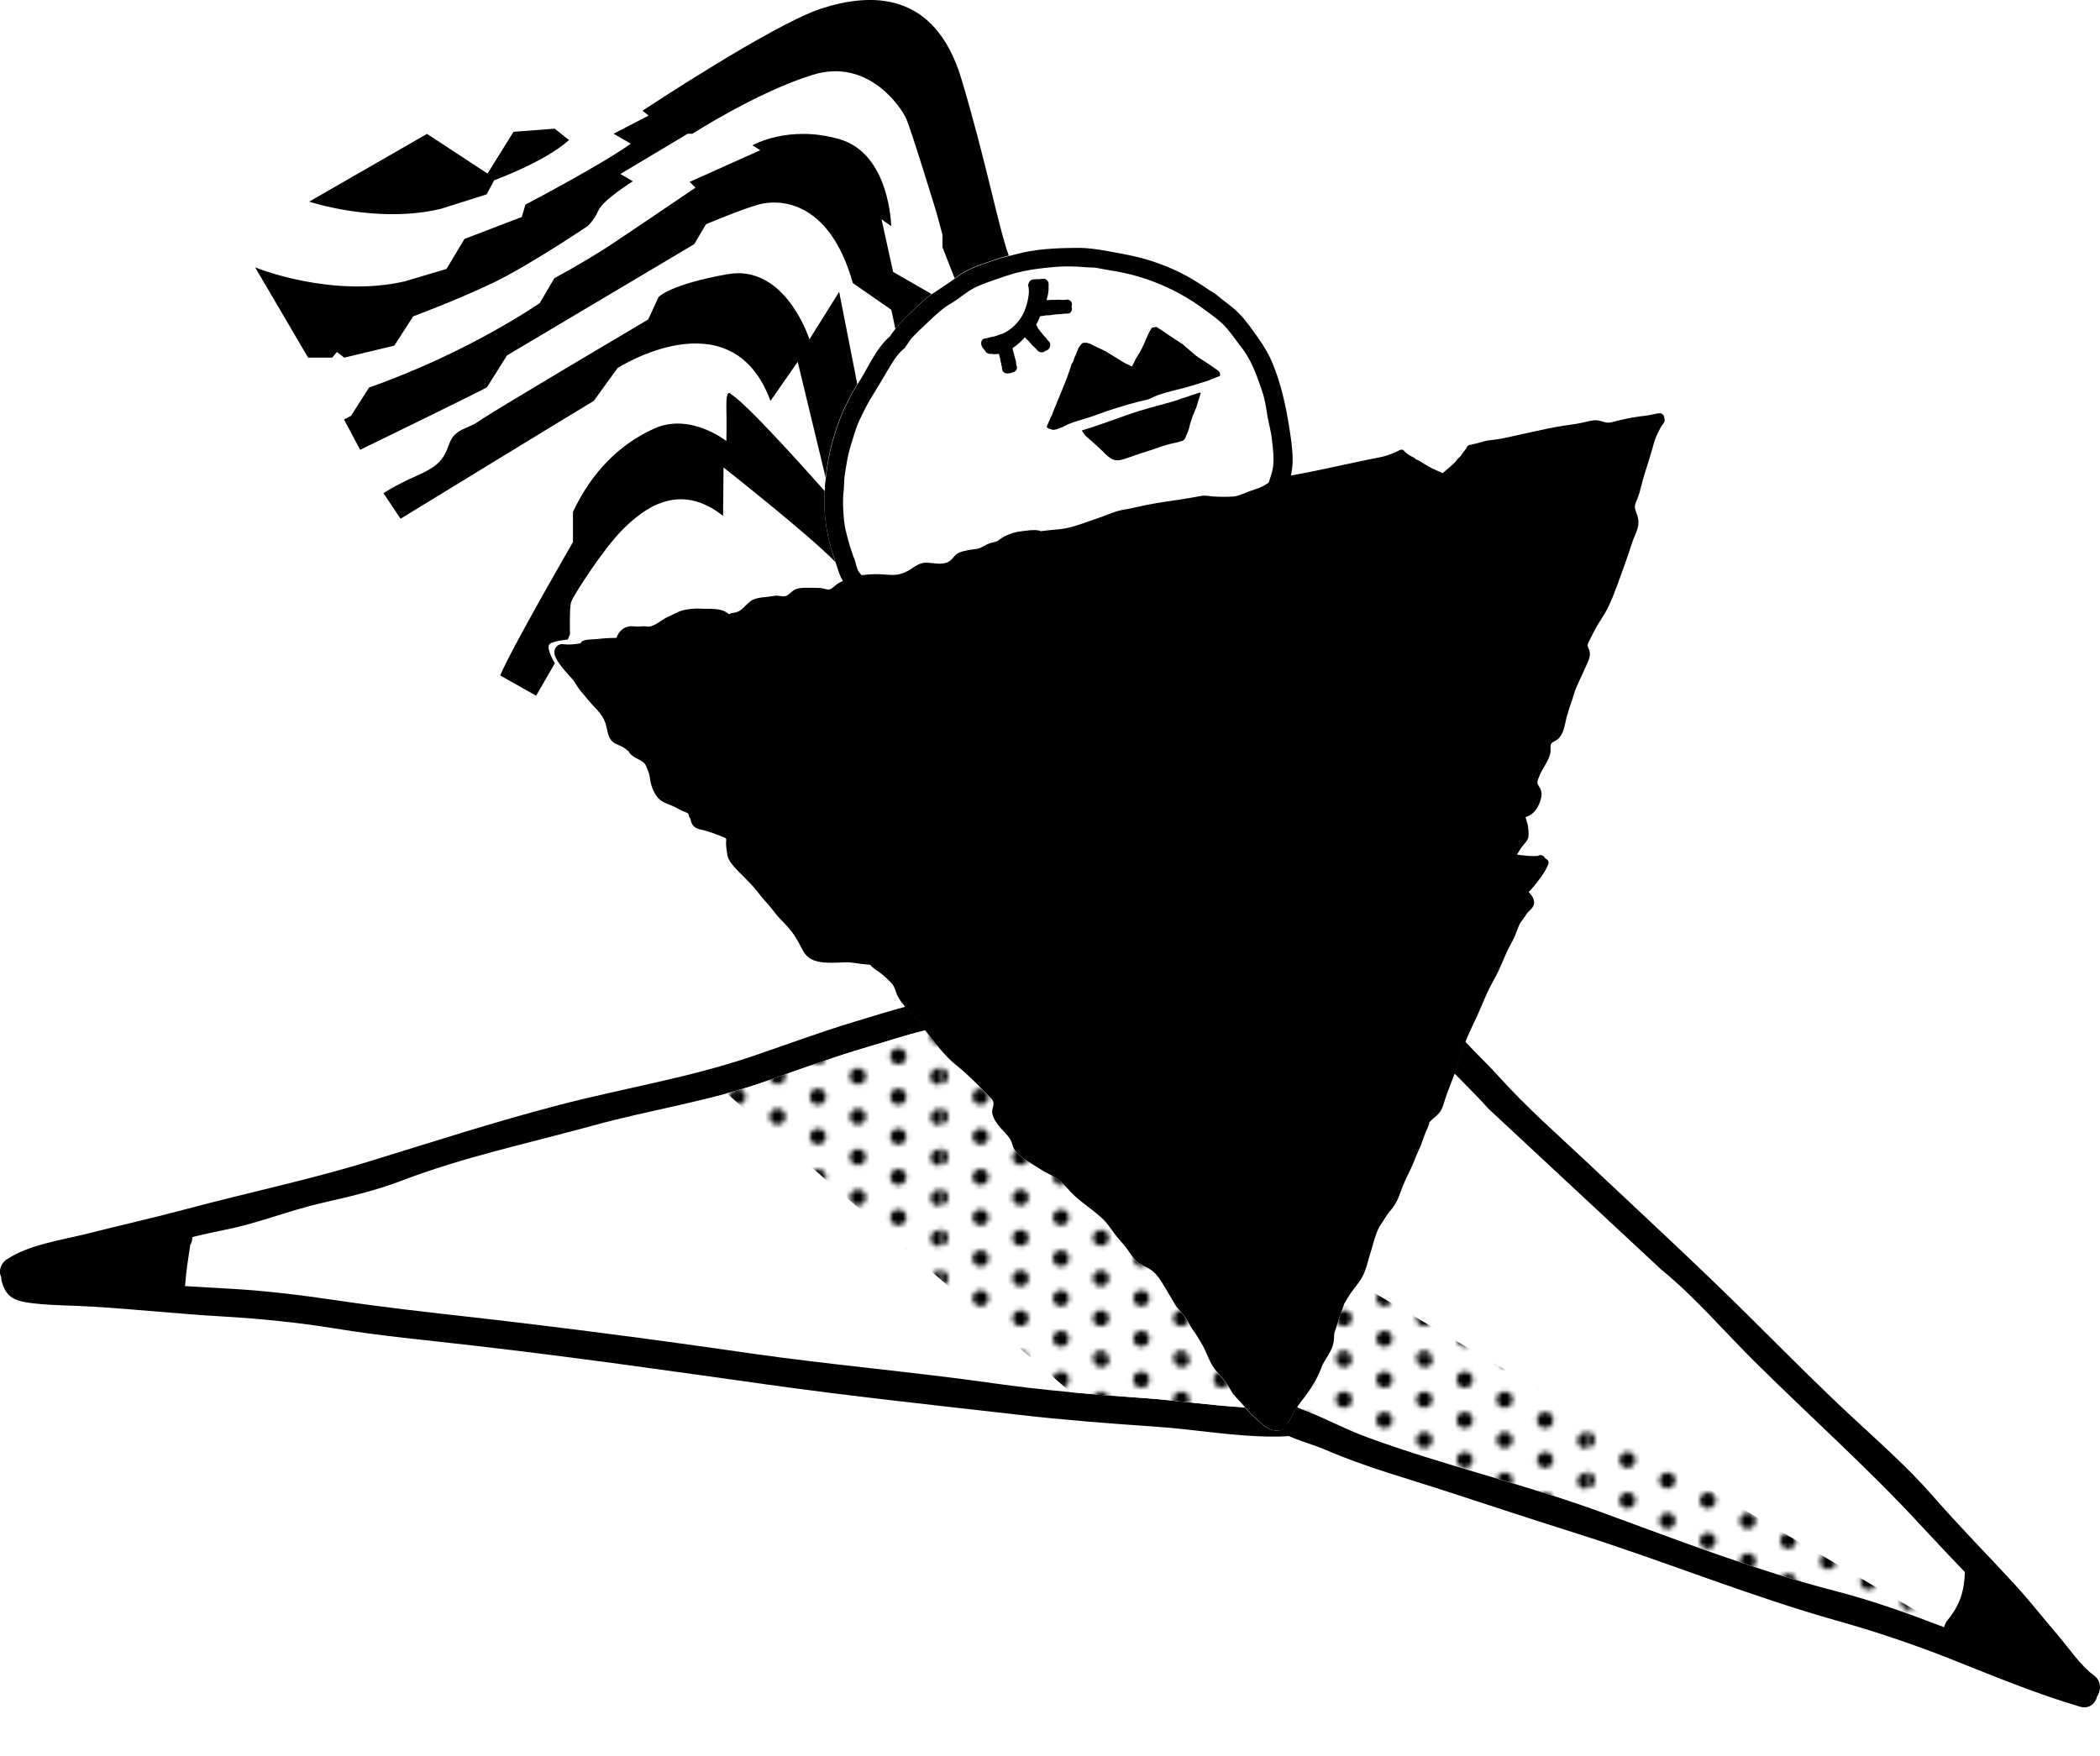 <?xml version="1.0" encoding="UTF-8"?>
<svg xmlns="http://www.w3.org/2000/svg" xmlns:xlink="http://www.w3.org/1999/xlink" version="1.1" viewBox="0 0 1412.9 1181.5">
  <defs>
    <style>
      .cls-1 {
        fill: none;
      }

      .cls-2 {
        fill: #010101;
      }

      .cls-3 {
        fill: #fff;
      }

      .cls-4 {
        fill: url(#New_Pattern_Swatch_1);
      }
    </style>
    <pattern id="New_Pattern_Swatch_1" data-name="New Pattern Swatch 1" x="0" y="0" width="67.7" height="67.9" patternTransform="translate(-31573.4 21151.3) rotate(-180) scale(3.2 -3.2)" patternUnits="userSpaceOnUse" viewBox="0 0 67.7 67.9">
      <g>
        <rect class="cls-1" width="67.7" height="67.9"/>
        <g>
          <rect class="cls-1" width="67.7" height="67.9"/>
          <g>
            <rect class="cls-1" width="67.7" height="67.9"/>
            <path d="M33.9,32.3c-1,0-1.7.8-1.7,1.7s.8,1.7,1.7,1.7,1.7-.8,1.7-1.7-.8-1.7-1.7-1.7Z"/>
            <path d="M33.9,40.8c-1,0-1.7.8-1.7,1.7s.8,1.7,1.7,1.7,1.7-.8,1.7-1.7-.8-1.7-1.7-1.7Z"/>
            <path d="M33.9,49.3c-1,0-1.7.8-1.7,1.7s.8,1.7,1.7,1.7,1.7-.8,1.7-1.7-.8-1.7-1.7-1.7Z"/>
            <path d="M33.9,57.7c-1,0-1.7.8-1.7,1.7s.8,1.7,1.7,1.7,1.7-.8,1.7-1.7-.8-1.7-1.7-1.7Z"/>
            <path d="M33.9,66.2c-.9,0-1.7.8-1.7,1.7h3.5c0-.9-.8-1.7-1.7-1.7h0Z"/>
            <path d="M33.9,23.8c-1,0-1.7.8-1.7,1.7s.8,1.7,1.7,1.7,1.7-.8,1.7-1.7-.8-1.7-1.7-1.7Z"/>
            <path d="M33.9,15.3c-1,0-1.7.8-1.7,1.7s.8,1.7,1.7,1.7,1.7-.8,1.7-1.7-.8-1.7-1.7-1.7Z"/>
            <path d="M33.9,6.8c-1,0-1.7.8-1.7,1.7s.8,1.7,1.7,1.7,1.7-.8,1.7-1.7-.8-1.7-1.7-1.7Z"/>
            <path d="M32.1,0h0c0,1,.8,1.7,1.7,1.7s1.7-.8,1.7-1.7,0,0,0,0h-3.5,0Z"/>
            <path d="M25.4,28c-1,0-1.7.8-1.7,1.7s.8,1.7,1.7,1.7,1.7-.8,1.7-1.7-.8-1.7-1.7-1.7Z"/>
            <path d="M25.4,36.5c-1,0-1.7.8-1.7,1.7s.8,1.7,1.7,1.7,1.7-.8,1.7-1.7-.8-1.7-1.7-1.7Z"/>
            <circle cx="25.4" cy="46.8" r="1.7"/>
            <path d="M25.4,53.5c-1,0-1.7.8-1.7,1.7s.8,1.7,1.7,1.7,1.7-.8,1.7-1.7-.8-1.7-1.7-1.7Z"/>
            <path d="M25.4,62c-1,0-1.7.8-1.7,1.7s.8,1.7,1.7,1.7,1.7-.8,1.7-1.7-.8-1.7-1.7-1.7Z"/>
            <path d="M25.4,19.5c-1,0-1.7.8-1.7,1.7s.8,1.7,1.7,1.7,1.7-.8,1.7-1.7-.8-1.7-1.7-1.7Z"/>
            <circle cx="25.4" cy="12.8" r="1.7"/>
            <circle cx="25.4" cy="4.3" r="1.7"/>
            <path d="M17,32.3c-1,0-1.7.8-1.7,1.7s.8,1.7,1.7,1.7,1.7-.8,1.7-1.7-.8-1.7-1.7-1.7Z"/>
            <circle cx="17" cy="42.5" r="1.7"/>
            <circle cx="17" cy="51" r="1.7"/>
            <path d="M17,57.7c-1,0-1.7.8-1.7,1.7s.8,1.7,1.7,1.7,1.7-.8,1.7-1.7-.8-1.7-1.7-1.7Z"/>
            <path d="M17,66.2c-.9,0-1.7.8-1.7,1.7h3.5c0-.9-.8-1.7-1.7-1.7h0Z"/>
            <path d="M17,23.8c-1,0-1.7.8-1.7,1.7s.8,1.7,1.7,1.7,1.7-.8,1.7-1.7-.8-1.7-1.7-1.7Z"/>
            <path d="M17,15.3c-1,0-1.7.8-1.7,1.7s.8,1.7,1.7,1.7,1.7-.8,1.7-1.7-.8-1.7-1.7-1.7Z"/>
            <circle cx="17" cy="8.5" r="1.7"/>
            <path d="M15.2,0h0c0,1,.8,1.7,1.7,1.7s1.7-.8,1.7-1.7,0,0,0,0h-3.5,0Z"/>
            <path d="M8.5,28c-1,0-1.7.8-1.7,1.7s.8,1.7,1.7,1.7,1.7-.8,1.7-1.7-.8-1.7-1.7-1.7Z"/>
            <path d="M8.5,36.5c-1,0-1.7.8-1.7,1.7s.8,1.7,1.7,1.7,1.7-.8,1.7-1.7-.8-1.7-1.7-1.7Z"/>
            <circle cx="8.5" cy="46.8" r="1.7"/>
            <path d="M8.5,53.5c-1,0-1.7.8-1.7,1.7s.8,1.7,1.7,1.7,1.7-.8,1.7-1.7-.8-1.7-1.7-1.7Z"/>
            <path d="M8.5,62c-1,0-1.7.8-1.7,1.7s.8,1.7,1.7,1.7,1.7-.8,1.7-1.7-.8-1.7-1.7-1.7Z"/>
            <path d="M8.5,19.5c-1,0-1.7.8-1.7,1.7s.8,1.7,1.7,1.7,1.7-.8,1.7-1.7-.8-1.7-1.7-1.7Z"/>
            <circle cx="8.5" cy="12.8" r="1.7"/>
            <circle cx="8.5" cy="4.3" r="1.7"/>
            <path d="M0,32.3h0v3.5h0c1,0,1.7-.8,1.7-1.7s-.8-1.7-1.7-1.7h0Z"/>
            <path d="M0,40.8h0v3.5h0c1,0,1.7-.8,1.7-1.7s-.8-1.7-1.7-1.7h0Z"/>
            <path d="M0,49.3h0v3.5h0c1,0,1.7-.8,1.7-1.7s-.8-1.7-1.7-1.7h0Z"/>
            <path d="M0,57.7h0v3.5h0c1,0,1.7-.8,1.7-1.7s-.8-1.7-1.7-1.7h0Z"/>
            <path d="M0,66.2h0v1.7h1.8c0-.9-.8-1.7-1.8-1.7h0Z"/>
            <path d="M0,23.8h0v3.5h0c1,0,1.7-.8,1.7-1.7s-.8-1.7-1.7-1.7h0Z"/>
            <path d="M0,15.3h0v3.5h0c1,0,1.7-.8,1.7-1.7s-.8-1.7-1.7-1.7h0Z"/>
            <path d="M0,6.8h0v3.5h0c1,0,1.8-.8,1.8-1.7s-.8-1.8-1.8-1.8Z"/>
            <path d="M0,0v1.8h0c1,0,1.8-.8,1.8-1.8s0,0,0,0H0Z"/>
            <path d="M42.3,28c-1,0-1.7.8-1.7,1.7s.8,1.7,1.7,1.7,1.7-.8,1.7-1.7-.8-1.7-1.7-1.7Z"/>
            <path d="M42.3,36.5c-1,0-1.7.8-1.7,1.7s.8,1.7,1.7,1.7,1.7-.8,1.7-1.7-.8-1.7-1.7-1.7Z"/>
            <circle cx="42.3" cy="46.8" r="1.7"/>
            <path d="M42.3,53.5c-1,0-1.7.8-1.7,1.7s.8,1.7,1.7,1.7,1.7-.8,1.7-1.7-.8-1.7-1.7-1.7Z"/>
            <path d="M42.3,62c-1,0-1.7.8-1.7,1.7s.8,1.7,1.7,1.7,1.7-.8,1.7-1.7-.8-1.7-1.7-1.7Z"/>
            <path d="M42.3,19.5c-1,0-1.7.8-1.7,1.7s.8,1.7,1.7,1.7,1.7-.8,1.7-1.7-.8-1.7-1.7-1.7Z"/>
            <circle cx="42.3" cy="12.8" r="1.7"/>
            <circle cx="42.3" cy="4.3" r="1.7"/>
            <path d="M50.8,32.3c-1,0-1.7.8-1.7,1.7s.8,1.7,1.7,1.7,1.7-.8,1.7-1.7-.8-1.7-1.7-1.7Z"/>
            <circle cx="50.8" cy="42.5" r="1.7"/>
            <circle cx="50.8" cy="51" r="1.7"/>
            <path d="M50.8,57.7c-1,0-1.7.8-1.7,1.7s.8,1.7,1.7,1.7,1.7-.8,1.7-1.7-.8-1.7-1.7-1.7Z"/>
            <path d="M50.8,66.2c-.9,0-1.7.8-1.7,1.7h3.5c0-.9-.8-1.7-1.7-1.7h0Z"/>
            <path d="M50.8,23.8c-1,0-1.7.8-1.7,1.7s.8,1.7,1.7,1.7,1.7-.8,1.7-1.7-.8-1.7-1.7-1.7Z"/>
            <path d="M50.8,15.3c-1,0-1.7.8-1.7,1.7s.8,1.7,1.7,1.7,1.7-.8,1.7-1.7-.8-1.7-1.7-1.7Z"/>
            <circle cx="50.8" cy="8.5" r="1.7"/>
            <path d="M49.1,0h0c0,1,.8,1.7,1.7,1.7s1.7-.8,1.7-1.7,0,0,0,0h-3.5,0Z"/>
            <path d="M59.2,28c-1,0-1.7.8-1.7,1.7s.8,1.7,1.7,1.7,1.7-.8,1.7-1.7-.8-1.7-1.7-1.7Z"/>
            <path d="M59.2,36.5c-1,0-1.7.8-1.7,1.7s.8,1.7,1.7,1.7,1.7-.8,1.7-1.7-.8-1.7-1.7-1.7Z"/>
            <circle cx="59.2" cy="46.8" r="1.7"/>
            <path d="M59.2,53.5c-1,0-1.7.8-1.7,1.7s.8,1.7,1.7,1.7,1.7-.8,1.7-1.7-.8-1.7-1.7-1.7Z"/>
            <path d="M59.2,62c-1,0-1.7.8-1.7,1.7s.8,1.7,1.7,1.7,1.7-.8,1.7-1.7-.8-1.7-1.7-1.7Z"/>
            <path d="M59.2,19.5c-1,0-1.7.8-1.7,1.7s.8,1.7,1.7,1.7,1.7-.8,1.7-1.7-.8-1.7-1.7-1.7Z"/>
            <circle cx="59.2" cy="12.8" r="1.7"/>
            <circle cx="59.2" cy="4.3" r="1.7"/>
            <path d="M66,34c0,1,.8,1.7,1.7,1.7v-3.5c-.9,0-1.7.8-1.7,1.7h0Z"/>
            <path d="M66,42.5c0,1,.8,1.7,1.7,1.7v-3.5c-.9,0-1.7.8-1.7,1.7h0Z"/>
            <path d="M66,51c0,1,.8,1.7,1.7,1.7v-3.5c-.9,0-1.7.8-1.7,1.7h0Z"/>
            <path d="M66,59.5c0,1,.8,1.7,1.7,1.7v-3.5c-.9,0-1.7.8-1.7,1.7h0Z"/>
            <path d="M66,67.9h1.7v-1.7c-.9,0-1.7.8-1.7,1.7Z"/>
            <path d="M66,25.5c0,1,.8,1.7,1.7,1.7v-3.5c-.9,0-1.7.8-1.7,1.7h0Z"/>
            <path d="M66,17c0,1,.8,1.7,1.7,1.7v-3.5c-.9,0-1.7.8-1.7,1.7h0Z"/>
            <path d="M66,8.5c0,1,.8,1.7,1.7,1.7v-3.5c-.9,0-1.7.8-1.7,1.7h0Z"/>
            <path d="M67.7,1.8V0h-1.7c0,1,.8,1.7,1.7,1.7h0Z"/>
          </g>
        </g>
      </g>
    </pattern>
  </defs>
  <!-- Generator: Adobe Illustrator 28.6.0, SVG Export Plug-In . SVG Version: 1.2.0 Build 709)  -->
  <g>
    <g id="Capa_1">
      <g>
        <path class="cls-3" d="M567.5,339.5c0-2.8,0-5.8.4-8.6.4-3.6.2-7.2.7-10.7,1-6.5,2-13.2,3.9-19.5,2-6.6,3.8-13.3,6.9-19.5,2.6-5.3,5.3-10.8,8.6-15.9,3.3-5.2,6.4-10.6,9.6-16,3.1-5.2,6.1-10.5,10.8-14.4,0-.1.2-.3.3-.3h0c1.5-2.1,3.1-4.4,4.6-6.6,1.5-1.5,2.9-3.1,4.5-4.6,2.5-2.4,5-4.8,7.6-7.2,4.6-4.3,9.3-8.7,14.8-11.9,5.4-3.1,10-7.6,15.6-10.4,6.5-3.2,13.2-5.2,20.1-7.6,11.4-4.1,24-5.7,36.1-6.6,6-.4,12.2-.2,18.2.3,3,.3,6,0,9,.7,2.9.6,5.8,1.2,8.8,1.6,22.4,3.4,44,12.5,62.1,25.9,4.5,3.3,9.4,6.7,13.3,10.6,4.4,4.6,7.7,9.7,11.6,14.6,7,8.8,10.6,19.2,14.2,29.8,2,5.7,2.8,11.8,3.8,17.8.9,5.1,2.4,10.2,2.9,15.3.7,5.9,1.6,12.2.7,18.2-.5,3.6-1.8,7.1-2.8,10.6-.4.2-.8.4-1.1.6-3.5,2.5-6.6,3.3-10.5,4.6-4,1.4-8.8,4-13,4.1-4.4.2-8.9.2-13.2-.1-2.2-.2-4.4-.7-6.7-.5-1.9.2-3.8.7-5.6,1-4.3.7-8.6,1.5-13,2.1-8.8,1.2-17.3,2.5-26,4.5-4.4,1-8.9,1.5-13.2,2.8-3.9,1.2-7.6,2.9-11.5,4.2-7.6,2.5-15.7,5.9-23.6,7.4-4,.7-8.1.8-12,1.3-1.5.2-2.8.3-4.2.5-.3-.2-.7-.5-1.2-.5-3.8-.7-7.6.1-11.4.5-4.3.4-7.9,1.5-11.8,3.5-1.7.9-3,2.1-4.5,3-1.6.9-3.8.9-5.5,1.6-2,.8-3.9,1.9-5.9,2.9s-4.1.9-6.3,1.3c-3.2.6-7.4,1.1-10,3.1-1.3,1.1-2.3,2.6-3.6,3.8-1.8,1.7-3.8,2.3-6.2,2.5-3.7.3-7.5-.8-11.1-.6-3.6.1-6.6,2.1-9.4,4-2.9,2-6.8,3.8-10.4,4.1-4.2.4-9.4-.4-12.9-.4s-7.1.2-10.6.7c0-.2-.2-.3-.4-.5-.9-1.2-1.7-2.2-2.2-3.6-1.1-2.8-1.4-5.8-2.8-8.5-.6-2.4-1.6-4.6-2.3-7-.9-3.1-1.7-6.2-2.5-9.3-1.6-6-1.9-12.7-2.1-18.9l.4.2h0Z"/>
        <path class="cls-2" d="M707.2,280.1c-.9,2.4-2,4.8-3,7.1.6,1,1.6,1.5,2.7,1.5.7.5,1.5.7,2.5.5,3.4-.6,6.4-2.2,9.5-3.8,1.6-.6,3.1-1.2,4.7-1.7,4.6-1.5,9.3-2.7,13.8-4.4,8.9-3.4,18.3-6.2,27.5-8.7,2.2-.6,4.4-.9,6.5-1.5,2.6-.7,4.9-2.2,7.4-3.1,4-1.4,8-2.5,12.1-3.5,7.4-1.7,14.6-4,21.8-6.3,2.7-1.1,5.4-2.2,8.1-3.2.3-1.3,0-2.7-1.3-3.6-2.9-2-5.7-4.1-8.7-6-2.9-1.8-5.9-3.6-8.4-6-1.4-1.3-3-2.4-4.4-3.7-.6-.5-1.2-1.1-1.8-1.7-3.3-2.1-6.6-4.3-9.9-6.5-1.9-1.3-3.8-2.6-5.7-3.9-.6-.3-1.2-.7-1.8-1.1,0-.1-.5-.3-.9-.5-.5.1-1.1.2-1.6.3-.5,0-.9.3-1.4.4-1.8,2.6-3.2,6-4.4,8.9-1.5,3.5-3.2,7-5.3,10.2-1.4,2.2-2.4,4.6-3.6,6.9-.6-.3-1.2-.6-1.8-.9-2-1-4.1-1.9-5.9-3.2-3.3-2.2-6.8-4.1-10.2-6.3-.7-.3-1.4-.7-2.1-1-1.6-.7-3.2-1.5-4.8-2.3-.8-.4-1.7-.7-2.4-1.2-.2-.2-.3-.2-.3-.2-.3-.1-.6-.3-.9-.3-.7-.3-1.4-.4-2.1-.6h-2.5c-1.3.9-2.3,2.4-3.2,3.9,0,.4-.3.8-.4,1.2-.6,1.8-1.4,3.4-2.2,5.1,0,.4-.4.9-.4,1.3-.2.9-.7,1.9-1.4,2.7-1.8,6.1-4.1,12-6.6,18-2.4,5.9-4.9,11.7-7.1,17.6v-.4h0Z"/>
        <path class="cls-2" d="M767,276.4c-13.1,4.1-25.9,9.4-39,13.2,0,.6.5,1.3,1,1.8,1.2,2.3,3.7,3.8,5.5,5.5,2.5,2.3,5.1,4.5,7.5,6.9,1.9,2,4.5,4.6,7.2,5.6,3.1,1.1,6.9-.3,9.9-1.4,6.5-2.4,13.2-4.3,19.7-6.6,2.1-.8,5.2-1.8,7.9-2.5,1.5-.4,3-.7,4.5-1,1.4-.3,2.6-.8,3.9-1.1.9-.2,1.4-.6,1.8-1.2.3-.2.4-.5.6-.8,0-.2.3-.5.3-.7,0-.3.2-.5.2-.8h0c1-2,1.9-4.1,2.3-6.3.5-2.5,1.5-4.8,2.2-7.2.2-.7.6-1,.8-1.7.2-.6.4-1.1.6-1.7.3-.6.6-1.3.9-1.9,1-3.4,2-6.7,3.1-9.9,0,0-.2-.3-.2-.3,0-.1-.2-.2-.2-.2-3.3,1-6.5,2.1-9.7,3.2-.7.3-1.5.5-2.3.7-1.8.7-3.6,1.4-5.4,1.9-7.7,2.3-15.4,4.1-23,6.5h0Z"/>
        <path class="cls-2" d="M662.8,236.2c.5.7,1.1,1.4,1.9,1.7.7.3,1.5.4,2.3.2,1.6.4,3.3.3,5,0,0,.1.2.3.2.5,0,.3.3.6.3,1,.2.7.3,1.5.5,2.2,0,.7.2,1.5.4,2.1,0,0,.2.3.2.4,0,.5,0,1.1.2,1.6,0,.3.3.6.3,1h0v.3c0,1.4.4,3,1.8,3.7.9.4,2.1.6,3,.3h0c.4,0,.7-.1,1.1-.1s.6-.2.9-.4l.2-.2h0c.8.1,1.7-.4,2.2-.9.6-.6.9-1.3.9-2.2s-.2-1.3-.4-2c0-.2-.2-.5-.2-.7v-.4h0v-1.1c0-.3-.3-.5-.3-.8-.2-.6-.3-1.2-.5-1.8s-.3-1.3-.5-1.9c0-.6-.4-1.2-.5-1.8,0-.1-.3-1.2-.4-1.5h0c0-.4,0-.7-.2-1.1.2,0,.4-.3.6-.4,2.7-1.8,5-4,7.3-6.4,0-.2.3-.3.5-.5.2.2.4.5.2.2,0,.1.2.3.2.3.6.8,1.1,1.1,1.9,1.8-.6-.6,0-.1,0,0,.2.2.3.4.5.6.3.4.6.7.9,1,0,0,.6.7,0,0,.3.3.5.7.8,1,.3.4.7.8,1.1,1.1.4.4.8.7,1.2,1.1,0,.1.5.4.5.5-.2-.3-.2-.4,0-.1.2.3.4.5.6.8.8,1,1.8,1.8,3.2,1.8s1.6-.3,2.3-.7c0-.1.3-.2.5-.3h0c1.2-.4,2.5-1.2,2.8-2.5.6-1.2.4-2.8-.5-3.7-.4-.5-.9-1-1.4-1.5v-.2c-.2-.2-.3-.4-.5-.6-.2-.2-.4-.5-.6-.7s-.5-.5-.7-.7c-.2,0-.3-.3-.4-.4h0c-.5-.7-1-1.3-1.5-1.9-.3-.3-.5-.5-.7-.8,0-.1-.4-.6-.6-.8,0,0,.2.3,0,0h0c0-.2-.3-.3-.3-.4-.2-.3-.4-.5-.6-.8s-.3-.5-.5-.8c0-.2,0-.4,0-.2h0c-.2-.6-.5-1.1-.9-1.6,1.1-1.8,2-3.7,2.6-5.7.4,0,.7,0,1-.1.5-.1,1.1-.1,1-.1.4,0,.7-.2,1.1-.2s1.3-.2.9-.2h1.4c.8,0,1.5-.2,2.3-.2s.7-.2,1.1-.2.4,0,0,0c.5,0,1.1-.2,1.6-.2h0c.4,0,.8-.1,1.2-.1s.5,0,.2,0c.4,0,.8-.1,1.2-.1h1.2c-.3,0,2.1-.3,1.1-.2.3,0,.7-.1,1.1-.1h.3c.8-.1,1.6,0,2.5-.1,1.3-.2,2.3-1.7,2.3-3,0-.4,0-.9-.2-1.3v-.5c0-.3,0-.4,0-.1,0-.5.2-.9.2-1.4h0c0-.8-.3-1.6-.9-2.1-.6-.6-1.4-1-2.3-1h0c-.5,0-1,.2-1.5.2h-2.4c-1.4,0-2.8-.2-4.2,0h-2.6c-.4.1-.7.1-1.1.1.3,0,.4,0,0,0h-1.1c-.4.1-.7.1-1,.1h.3-.3c.9-3.1,1.6-6.3,1.4-9.4v-1.3h0c.2-2.2-2.2-4.6-4.8-3.4,1.7-.7-.7,0-1.3,0h-2c-1.2,0-2.6,0-3.7.6-1.2.7-1.7,2-2,3.4,1,3.5.4,7.5-.4,11-1,4.3-2.7,8.6-5.3,12.2-3,4.1-6.9,7.5-11.6,9.5-1,.3-1.9.6-2.9.9-.2.1-.4.3-.6.3-1.6.6-3.2.9-4.8,1.2-.7.2-1.5.4-2.2.6,0,0-.3.2-.5.2h-1c-1.7.3-2.6,2.3-2.2,3.9v.4c.2.4.3.7.5,1.1,0,.3.2.6.4.8.4.5.8.9,1.2,1.4.2.3.4.6.6.9h0Z"/>
        <path class="cls-3" d="M872.7,946.7c.8-1.2,1.7-2.5,2.7-3.7,5.4-6.9,10.5-14.5,13.5-22.7,1.6-4.4,4.7-7.8,6.6-12.1.8-1.7,1.4-3.5,1.7-5.3.4-2.4,0-4.6.8-6.9,1.5-4.3,2.7-8.8,4.3-13.1.6-1.8,1.4-3.8,2.1-5.8.8-1.3,1.5-2.6,2.3-4,2.8-4.9,7-8.8,9.7-13.8,2.6-4.8,3.7-10.2,5.3-15.4,1.8-5.7,2.9-11.2,5.3-16.6,1-2.4,2.7-4.5,4.1-6.8,1.3-2,2.8-4.2,4.3-6,3.4-4,5.3-8,7-13,1.9-5.6,4.5-10.5,7-15.8,1.4-3,2.5-5.9,3.7-9,1-2.4,2.3-4.5,3.1-7,.9-2.7,1.8-5.4,2.9-8.1.9-2.2,2.1-4.2,2.4-6.5,1.9-2.1,4.6-4,6.4-6,2-2.1,2.8-4.9,3.6-7.6,2-6.5,4.7-12.8,7.1-19.2,7.7,8,15.7,15.7,23.1,24l116,108c22,17.9,41,40.1,61.1,60.2,38.1,38,78.4,73.6,114.7,113.2,9.4,10.2,19,20.2,28.5,30.2-.4,12.6-3.3,22.3-11.9,32.6-1,1.3-1.7,2.8-2.1,4.5-23.8-9.2-47.8-17.8-72.5-24.2-53.5-13.8-105.9-34.1-157.8-53.1-52-19-106.4-31.6-158.3-50.7-13.7-5-26.7-12.1-40.3-17.4-3.1-1.3-5.1-1.9-6.4-2.8h0Z"/>
        <path class="cls-3" d="M124.1,865.5c.2-.6.3-1.2.3-1.8.5-8.5,2.1-17.3,3.3-25.9,1.1-1.6,1.4-3.4,1.4-5.3,7.3-1.8,14.7-3.4,22.1-4.9,21.9-4.3,42.8-12.9,64.5-17.9,18-4.1,36.6-8.4,53.9-15,41.6-16,85.7-25.3,128.6-37.1,39.8-11,80.2-16.7,119.2-30.7,21.9-7.8,43.5-15.6,65.9-22.2,12.4-3.6,25.8-8.1,39.1-11.3,6.8,8.3,12.8,16.9,21.3,23.7,7.6,6,14.5,13.4,21.4,20.3s3.7,3.5,3,6.5c-.6,2-1.1,3.5-.6,5.6.9,3.8,3.3,7.1,5.9,9.9,1.7,1.8,3.5,3.7,5.1,5.7s2,3.7,2.7,6c1.1,3.5,4,5.9,6.8,8,3.8,2.9,7.8,4.9,11.7,7.6,3.4,2.3,7.2,3.8,10.7,6,4,2.6,7,6.5,10.3,9.9,2.9,3.1,6,5.6,9.3,8.1,3.8,2.9,7.6,5.8,11.2,9.1,3.4,3.1,5.8,6.9,8.5,10.5,2.4,3.2,5.3,6.2,7.8,9.4,2.4,3.1,4.2,6.5,7.1,9.2,3.1,2.8,6.7,3.7,10,6,3.8,2.7,6.6,7.6,9,11.5,2.4,3.8,4.6,7.7,6.9,11.5,2.2,3.6,5.7,6.5,8,10.2,1.3,2.1,2.2,4.5,3.7,6.5,1.1,1.5,2.2,2.9,3.1,4.5,2,3.5,4.3,6.8,5.8,10.5,1.9,4.4,3.8,9.1,6.9,12.8,2.5,3.1,5.3,6.2,7.6,9.4,1.5,2.2,2.6,4.6,4.2,6.7,1.2,1.6,2.6,3,4,4.5,1.3,1.4,2.6,2.8,3.8,4.2-22.7-1.3-45.5-4.7-68.2-6.3-33.9-2.4-68.1-5.2-101.7-10-54.3-7.7-109-12.3-163.3-20.1-62-9-123.9-17.1-186.1-24.2-30.5-3.4-60.7-6.8-91-11.3-24.5-3.6-49.1-6.7-73.8-8-9.6-.5-19.3-1.1-29-1.7h-.4Z"/>
        <path class="cls-3" d="M872.8,946.8c.8-1.2,1.7-2.5,2.7-3.7,5.4-6.9,10.5-14.5,13.5-22.7,1.6-4.4,4.7-7.8,6.6-12.1.8-1.7,1.4-3.5,1.7-5.3.4-2.4,0-4.6.8-6.9,1.5-4.3,2.7-8.8,4.3-13.1.6-1.8,1.4-3.8,2.1-5.8.8-1.3,1.5-2.6,2.3-4,2-3.4,4.6-6.3,6.9-9.5l394.3,231.3c-23.8-9.2-47.8-17.8-72.5-24.2-53.5-13.8-105.9-34.1-157.8-53.1-52-19-106.4-31.6-158.3-50.7-13.7-5-26.7-12.1-40.3-17.4-3.1-1.3-5.1-1.9-6.4-2.8h.1Z"/>
        <path d="M862,962.4c-.5.2-1,.4-1.6.4,8.9,5.8,22,8.8,31.2,12.8,27.2,11.8,55,19.3,83.1,28.5,29.3,9.6,58.6,19.2,88,28.5,58,18.4,114.2,41.4,172.9,58,26,7.3,51.9,16,76.9,25.9,28.4,11.3,57.8,23.5,87.1,32.1,6.1,1.7,10.3-2.3,11.4-7,2.7-4.1,2.9-10.4-2.2-14.1-8.9-6.5-17.1-18.7-24.3-27.1-9.6-11.2-18.7-22.9-28.7-33.8-18.4-20.1-37.8-39.6-55.7-60.2-16.9-19.3-36.6-36.6-55.4-54.1-20.5-19.1-40.3-39-60.2-58.8-38.5-38.5-78.5-75.3-118.2-112.7-19.5-18.3-39.7-36.1-57.5-55.9-7.4-8.2-15.5-15.8-23-23.9-2.1,5.7-3.7,11.6-5.7,17.3-.5,1.4-1,2.7-1.5,4.1,7.7,8,15.7,15.7,23.1,24l116,108c22,17.9,41,40.1,61.1,60.2,38.1,38,78.4,73.6,114.7,113.2,9.4,10.2,19,20.2,28.5,30.2-.4,12.6-3.3,22.3-11.9,32.6-1,1.3-1.7,2.8-2.1,4.5-23.8-9.2-47.8-17.8-72.5-24.2-53.5-13.8-105.9-34.1-157.8-53.1-52-19-106.4-31.6-158.3-50.7-13.7-5-26.7-12.1-40.3-17.4-3.1-1.3-5.1-1.9-6.4-2.8-1.6,2.5-3,5.2-4.5,8-.9,1.7-1.9,2.7-3,4.2-.9,1.3-1.4,2.6-2.9,3.3h-.3Z"/>
        <path d="M4.7,847.3c-3.7,2.5-6.1,7.8-3.9,12.1,0,1.4.2,2.9.8,4.3h0c3.2,11,11.2,12.3,21.6,13.5,13.3,1.5,26.8,1.3,40.2,2.2,29.1,1.8,58.2,5,87.3,6.6,24.8,1.5,50,4,74.5,8,31,5.1,61.9,7.9,93,11.5,66.3,7.6,132.2,17,198.3,26.3,55.6,7.8,111.9,13.8,167.8,20.2,31,3.6,62.1,6,93.2,8.1,26.6,1.8,52.7,6.7,79.4,6.7s8.9-4.5,9.1-9.1c-.3.4-.7.8-1,1.3-.9,1.3-1.4,2.6-2.9,3.3-2.4,1.1-6.3.2-8.6-.9-3.7-1.9-6.7-5.1-9.7-7.8-2.3-2-4.3-4.3-6.3-6.5-22.7-1.3-45.5-4.7-68.2-6.3-33.9-2.4-68.1-5.2-101.7-10-54.3-7.7-109-12.3-163.3-20.1-62-9-123.9-17.1-186.1-24.2-30.5-3.4-60.7-6.8-91-11.3-24.5-3.6-49.1-6.7-73.8-8-9.6-.5-19.3-1.1-29-1.7.2-.6.3-1.2.3-1.8.5-8.5,2.1-17.3,3.3-25.9,1.1-1.6,1.4-3.4,1.4-5.3,7.3-1.8,14.7-3.4,22.1-4.9,21.9-4.3,42.8-12.9,64.5-17.9,18-4.1,36.6-8.4,53.9-15,41.6-16,85.7-25.3,128.6-37.1,39.8-11,80.2-16.7,119.2-30.7,21.9-7.8,43.5-15.6,65.9-22.2,12.4-3.6,25.8-8.1,39.1-11.3-.2-.3-.5-.7-.8-1-3.5-4.3-7.1-8.5-10.7-12.7-.7-.7-1.3-1.4-2-2.2-11.5,3.1-22.7,6.6-33.6,9.9-23.4,7-46,15.5-69,23.3-42.8,14.6-87,21.6-130.7,33-42.9,11.2-84.9,24.8-127.2,37.8-40.6,12.5-82.4,21.2-123.4,32.2-22.1,5.9-44.4,10.9-66.5,16.5-16.5,4.2-39.8,7.5-53.9,17.2h-.2Z"/>
        <path class="cls-3" d="M488.8,735.8c9.6-2.6,19.1-5.5,28.6-8.9,21.9-7.8,43.5-15.6,65.9-22.2,12.4-3.6,25.8-8.1,39.1-11.3,6.8,8.3,12.8,16.9,21.3,23.7,7.6,6,14.5,13.4,21.4,20.3s3.7,3.5,3,6.5c-.6,2-1.1,3.5-.6,5.6.9,3.8,3.3,7.1,5.9,9.9,1.7,1.8,3.5,3.7,5.1,5.7s2,3.7,2.7,6c1.1,3.5,4,5.9,6.8,8,3.8,2.9,7.8,4.9,11.7,7.6,3.4,2.3,7.2,3.8,10.7,6,4,2.6,7,6.5,10.3,9.9,2.9,3.1,6,5.6,9.3,8.1,3.8,2.9,7.6,5.8,11.2,9.1,3.4,3.1,5.8,6.9,8.5,10.5,2.4,3.2,5.3,6.2,7.8,9.4,2.4,3.1,4.2,6.5,7.1,9.2,3.1,2.8,6.7,3.7,10,6,3.8,2.7,6.6,7.6,9,11.5,2.4,3.8,4.6,7.7,6.9,11.5,2.2,3.6,5.7,6.5,8,10.2,1.3,2.1,2.2,4.5,3.7,6.5,1.1,1.5,2.2,2.9,3.1,4.5,2,3.5,4.3,6.8,5.8,10.5,1.9,4.4,3.8,9.1,6.9,12.8,2.5,3.1,5.3,6.2,7.6,9.4,1.5,2.2,2.6,4.6,4.2,6.7,1.2,1.6,2.6,3,4,4.5,1.3,1.4,2.6,2.8,3.8,4.2-22.7-1.3-45.5-4.7-68.2-6.3-16.3-1.1-32.6-2.4-49-3.9-109-94.5-203.8-177.1-231.3-201l-.3-.2h0Z"/>
        <path class="cls-2" d="M379.1,433.5c-5.3-.5-7.5,4.7-5.2,9.1,2.8,5.4,6.9,9.7,10.9,14.1,2.1,2.3,3.3,5,5.2,7.5,1.8,2.3,3.8,4.4,5.6,6.7,4.1,5.2,9.3,8.9,11.6,15.3,1.8,5.1,1.3,11.4,6.8,14.2,2.6,1.3,5,2,7.3,3.9.5.5,1.1.9,1.7,1.3.1.3.2.6.4.9,2.5,3.6,7.1,4.2,10.1,7.1,1,1,1.5,2.9,2.1,4.2,1,2.1,1.4,3.8,1.7,6,.6,4.5,2,8.7,4.8,12.4,2.7,3.5,5.8,4.3,9.7,5.9,2.5,1,4.8,2.5,7.3,3.6,1.2.6,3.6,1.3,4.1,2,.1.3.3,1.5.4,1.9,0,.4.6.7.8,1.1.4.9.5,2.5,1.1,3.6,2,3.7,5.3,3.7,9,4.7,4.1,1.1,8.2,2.8,12.1,4.3,3.1,1.2,1.7,1.7,1.9,5.1.1,2,.4,3.9.7,5.9.4,3.2,1.7,5.4,3.7,7.8,5.3,6.4,11.9,11.6,16.9,18.2,2.3,3.1,5,6.1,7.6,9,2.7,3.2,5,6.6,8,9.6,3,3.1,6.4,6.6,8.8,10.2,2.4,3.5,4.2,7.4,6.3,11.1,4,7.1,11.9,7.7,19.1,7.7s9.5-.7,14.2,0c3.9.6,7.8,1.1,11.7,1.4,2,2.7,5.6,4.3,8.1,6.5,2.1,1.7,4.1,3.6,6,5.6,2,2.1,2.5,4.1,3.4,6.7,1.6,4.5,5,8.3,8.1,11.8,3.6,4.2,7.2,8.5,10.7,12.7,7.1,8.6,13.2,17.7,22.1,24.7,7.6,6,14.6,13.4,21.4,20.3,2,2,3.7,3.5,3,6.5-.5,2-1.1,3.5-.6,5.6.9,3.8,3.4,7,5.9,9.8,1.7,1.8,3.5,3.7,5.1,5.7s2,3.7,2.7,6c1.1,3.5,4,5.9,6.8,8,3.8,2.9,7.8,5,11.7,7.6,3.5,2.3,7.2,3.8,10.7,6,4,2.6,7,6.5,10.3,9.9,2.9,3,6,5.5,9.3,8,3.8,2.9,7.6,5.8,11.2,9.1,3.4,3.1,5.8,6.9,8.5,10.5,2.4,3.2,5.3,6.2,7.8,9.4,2.4,3.1,4.2,6.5,7.1,9.2,3.1,2.8,6.7,3.6,10,6,3.8,2.7,6.6,7.5,9,11.5,2.3,3.8,4.5,7.7,6.8,11.5,2.2,3.6,5.7,6.5,8,10.2,1.3,2.1,2.2,4.5,3.7,6.5,1.1,1.5,2.2,2.9,3.1,4.5,2,3.5,4.3,6.8,5.8,10.5,1.9,4.4,3.8,9.1,6.9,12.8,2.6,3,5.3,6.1,7.6,9.3,1.5,2.2,2.6,4.6,4.2,6.7,1.3,1.6,2.7,3,4.1,4.5,3.3,3.6,6.3,7.4,10,10.7,3,2.7,6,6,9.7,7.8,2.2,1.1,6.2,2,8.6.9,1.6-.7,2-2,3-3.3,1.1-1.5,2.1-2.5,3-4.2,2.2-4.1,4.2-8,7.2-11.7,5.4-6.8,10.5-14.5,13.5-22.6,1.6-4.5,4.7-7.9,6.6-12.2.8-1.7,1.4-3.5,1.7-5.3.4-2.4,0-4.6.8-6.9,1.5-4.3,2.7-8.8,4.3-13.1.7-1.8,1.4-3.8,2.1-5.8.8-1.3,1.6-2.7,2.4-4,2.8-4.9,6.9-8.8,9.6-13.8,2.6-4.8,3.7-10.2,5.3-15.4,1.8-5.6,2.9-11.1,5.3-16.5,1-2.5,2.8-4.5,4.1-6.8,1.3-2,2.7-4.2,4.3-6,3.4-4,5.3-8,7-13,1.9-5.6,4.5-10.5,7-15.8,1.4-3,2.5-5.9,3.7-9,1-2.4,2.3-4.6,3.1-7.1,1-2.7,1.9-5.4,3-8.1.9-2.2,2.1-4.2,2.4-6.5,1.9-2.1,4.6-3.9,6.4-6,1.9-2.1,2.8-4.9,3.6-7.6,2.4-7.9,5.8-15.5,8.6-23.3,2.5-6.8,4.2-13.9,7-20.5,2.8-6.5,6.1-12.8,8.8-19.3,2.8-6.7,5.8-13.6,9.4-19.9,3.3-5.7,5.7-12.3,8.5-18.4,1.6-3.5,3.8-6.9,5.3-10.5,1-2.5,1.8-5,3-7.5.8-1.8,2.3-3.3,3.4-5,.8-1.2,1.4-2.4,2.4-3.4,1.7-1.8,3.6-3,4-5.7.3-2.7-1.1-5-2.8-6.9-1.1-1.2-1-.5-.2-1.5,1-1.2,2.2-2.3,3.2-3.6,3.4-4.3,7.5-9.4,9.4-14.6.7-1.8-.6-3.2-2.1-3.8-.6-2-3.3-2.9-4.9-1.7-3.2.3-7,0-10.1-.4-1.3,0-2.6-.3-4-.5,1.2-1.8,2.2-3.7,3.5-5.4,1.5-1.9,3.7-3.9,4.2-6.4.4-2.5,0-5.5-.4-8-.3-1.5-.8-2.8-1.2-4.3-.4-1.6-.5-.9,1.1-1.6,4.8-2,7.3-6.4,8.7-11,.8-2.5,1-4.8,0-7.2-.6-1.4-1.9-2.9-2.1-4.4s.9-3.4,1.4-4.8c2.1-5.2,6.1-9.7,7.3-15.3.4-1.7-.3-4.9.6-6.3.8-1.2,3.6-2.1,4.8-3.3,3.8-3.8,4.2-9.4,5.5-14.3,1.4-5.4,3.5-10.7,5.1-16.1,1.7-5.6,4.7-10.7,6.9-16.1,1.8-4.4,5-8.7,3.1-13.5-.6-1.7-1.4-2.3-.6-4.2.4-1,1-1.9,1.4-2.9,1-2.2,2.2-4.3,3.3-6.4,2.6-5.1,6.2-9.6,8.7-14.8,4.5-9.3,7.7-19.4,11.3-29.1,1.7-4.7,3.3-9.6,4.9-14.4,1.6-5.2,4.8-9.7,4.2-15.3-.3-2.6-1.4-4.7-2.1-7.2-.8-2.8.5-4.8,1.5-7.3,2.1-5.4,3-11.1,4.8-16.6,1.9-5.7,3.6-11.5,5.3-17.3.9-3.4,1.9-6.9,3.5-10,1-2,2.3-4.9,3.8-6.6h0c.4-.5.8-1.1.9-1.9v-.3c0-.6,0-1.1-.3-1.5,0-1.6-1-3.2-3-3.2s-4.7.9-7.3,1.3c-2.4.3-4.8.7-7.2,1-4.6.6-9.3,1.6-13.9,2.7-2.5.6-5.2,1.7-7.7,1.2-2.4-.5-4.6-1.5-7.1-1.5s-5.9,1-8.7,1.6c-2.9.6-5.8,1.1-8.7,1.5-11,1.4-21.5,4-32.3,6.3-5.6,1.2-11.2,2.7-16.9,3.5-2.6.4-5.2.5-7.7,1.1-2.9.7-5.6,1.7-8.5,2.2-.2,0-.5.2-.7.3-1.5-.2-2.9.8-3.4,2.2.2-.6-.2.2-.2.3,0,.2-.3.4-.4.6l-.2.3c0,.2-.3.3-.4.5-.8,1-1.6,1.9-2.2,3,0,.1-.3.4-.3.5s-.3.4-.3.4c-.2.2-.4.3-.6.5-.4.4-.9.8-1.3,1.3-.6.6-1,1.3-1.5,1.9q0,.1,0,0c0,0-.2.2-.2.2-.3.3-.5.6-.8.8-1.1,1.1-2.2,2-3.3,3-1.4,1.2-2.9,2.4-4.3,3.6-3.2-1.5-6.5-2.8-9.5-4.5-1.6-.9-3.1-1.8-4.6-2.8-.8-.5-1.5-1-2.4-1.4-.5-.2-1-.4-1.4-.6-.7-.4-1.3-1.1-2.1-1.5-.7-.3-1.4-.7-2.1-1.1-1.3-.7-2.3-1.6-3.4-2.6-.4-.6-1-1.2-1.7-1.3h-.9c-1,.4-2,.9-3,1.4-3.7,1.7-7.3,3-11.4,3.8-8.5,1.6-17,3.5-25.5,5.3-11.2,2.4-22.6,4.9-34,6.9.7-3.5,1.1-7.1,1.1-10.7,0-7.3-1.2-14.7-2.3-21.8-2.3-14.6-5.5-29.2-11.2-43-2.4-5.9-5.9-11.7-9.5-16.8-4.1-5.8-8.2-11.8-13.2-16.9-4.6-4.7-10.1-8.1-15-12.4-2.2-1.8-4.6-2.8-6.9-4.5-2.6-1.9-5.5-3.6-8.2-5.3-11.5-7-24.5-12.2-37.5-15.5-6.9-1.7-13.7-2.8-20.6-4.1-6.5-1.2-13.3-2.2-19.9-2.2-14.3.1-28.8.6-42.7,4.5-3.5,1-6.8,1.5-10.2,2.7-3.4,1.1-6.8,2.2-10.2,3.4-6.9,2.3-13.5,5.2-19.4,9.7-5.1,3.9-10.7,7.2-16,10.9-5.1,3.5-9.9,8.3-14.4,12.7-4.8,4.6-8.4,8.2-12.3,13.5-.5.7-.9,1.4-1.4,2.1-10,8.6-15.1,22.3-22.3,33-3,4.5-5.8,10.5-7.9,14.8-3.2,6.4-5.3,12.9-7.4,19.7-3.9,12.5-5.6,25.1-6.4,38.2-.7,12.5.9,25.1,4.4,37.1,1.7,5.6,3.5,11.1,5.4,16.6.7,2,1.5,3.7,2.5,5.3-1.3.6-2.5,1.1-3.8,2-1.4,1-2.5,2.2-3.9,3.1-2.1,1.4-3.4.3-5.7-.1-2.1-.4-4.1-.4-6.2-.4-3.8,0-8.1-.4-11.8.8-3.1.9-5.1,4.8-8.1,4.9-2,.1-3.9-.6-6-.4-2.2.2-4.3.7-6.4.9-3,.2-6.3.6-9,2-3.2,1.7-5.4,5.2-8.5,7.2-1.6,1-3,1.2-4.8,1.5-1.1.2-1.8.5-2.6.8-4.8-4.6-13.1-3.3-19.1-3.7-3.9-.2-8.2.2-12,1.2-3.5.9-6.6,3-9.9,4.4-3.9,1.7-7.4,5.2-11.5,6.3-1.8.5-4-.2-5.8,0-2.1.2-3.6.2-5.7,0-6.3-.5-9.6,2.8-11.6,7.8h-.6c-4.3,0-8.5.3-12.8.8-3.1.3-6.2,0-9.2,1.2-.7.4-1.2.9-1.4,1.6-3.8.7-7.5,1-11.3.7h-.2,0ZM590.3,386.4c-3.5,0-7.1.2-10.6.7-.2-.1-.3-.3-.5-.5-1-1.2-1.8-2.2-2.3-3.6-1.1-2.8-1.4-5.9-2.8-8.5-.6-2.4-1.6-4.6-2.3-7-.9-3.1-1.7-6.2-2.5-9.3-1.6-6-1.9-12.7-2.1-18.9,0-2.8,0-5.8.4-8.6.4-3.6.2-7.2.7-10.7,1-6.6,2-13.2,3.9-19.5,2-6.6,3.8-13.3,6.9-19.5,2.6-5.3,5.3-10.8,8.6-15.9,3.3-5.2,6.4-10.6,9.6-16,3.1-5.2,6.1-10.5,10.8-14.4.2-.2.3-.3.4-.4v.2c1.5-2.2,3-4.4,4.6-6.7,1.6-1.5,2.9-3.1,4.5-4.6,2.5-2.4,5-4.8,7.6-7.2,4.6-4.3,9.3-8.8,14.8-11.9,5.4-3.1,10-7.6,15.6-10.4,6.5-3.2,13.2-5.2,20.1-7.6,11.4-4.1,24-5.7,36.1-6.6,6-.4,12.2-.2,18.2.3,3,.3,6,0,9,.7,2.9.6,5.8,1.1,8.8,1.6,22.4,3.4,44,12.5,62.1,25.9,4.5,3.3,9.4,6.7,13.3,10.6,4.5,4.5,7.7,9.7,11.6,14.6,7.1,8.8,10.7,19.3,14.3,29.8,2,5.7,2.8,11.9,3.8,17.8.9,5.1,2.4,10.2,2.9,15.3.7,5.9,1.5,12.2.7,18.2-.5,3.5-1.8,7-2.9,10.5-.4.3-.8.5-1.1.7-3.4,2.4-6.5,3.3-10.4,4.6-4,1.3-8.8,4-13,4.1-4.3.2-8.9.2-13.2-.1-2.3-.2-4.4-.7-6.7-.5-1.9.2-3.8.7-5.6,1-4.4.7-8.6,1.5-13,2.1-8.8,1.2-17.4,2.6-26,4.6s-8.9,1.5-13.2,2.8c-3.9,1.2-7.6,2.9-11.5,4.2-7.6,2.5-15.7,5.9-23.6,7.4-4,.7-8,.8-12,1.3-1.4.2-2.8.3-4.2.5-.4-.2-.7-.5-1.2-.5-3.8-.7-7.6.1-11.4.5-4.3.4-7.9,1.6-11.8,3.5-1.7.9-2.9,2.1-4.5,3-1.6,1-3.8,1-5.5,1.7-2.1.8-3.9,1.9-5.9,2.9s-4.1.9-6.3,1.3c-3.2.6-7.4,1.1-10,3.1-1.3,1.1-2.4,2.6-3.6,3.8-1.8,1.7-3.8,2.3-6.2,2.5-3.7.3-7.5-.7-11.1-.6-3.5.1-6.5,2.1-9.3,4-2.9,2-6.8,3.8-10.4,4.1-4.2.4-8.7-.4-12.9-.4h.3Z"/>
        <path class="cls-4" d="M872.8,946.8c.8-1.2,1.7-2.5,2.7-3.7,5.4-6.9,10.5-14.5,13.5-22.7,1.6-4.4,4.7-7.8,6.6-12.1.8-1.7,1.4-3.5,1.7-5.3.4-2.4,0-4.6.8-6.9,1.5-4.3,2.7-8.8,4.3-13.1.6-1.8,1.4-3.8,2.1-5.8.8-1.3,1.5-2.6,2.3-4,2-3.4,4.6-6.3,6.9-9.5l394.3,231.3c-23.8-9.2-47.8-17.8-72.5-24.2-53.5-13.8-105.9-34.1-157.8-53.1-52-19-106.4-31.6-158.3-50.7-13.7-5-26.7-12.1-40.3-17.4-3.1-1.3-5.1-1.9-6.4-2.8h.1Z"/>
        <path class="cls-4" d="M488.8,735.8c9.6-2.6,19.1-5.5,28.6-8.9,21.9-7.8,43.5-15.6,65.9-22.2,12.4-3.6,25.8-8.1,39.1-11.3,6.8,8.3,12.8,16.9,21.3,23.7,7.6,6,14.5,13.4,21.4,20.3s3.7,3.5,3,6.5c-.6,2-1.1,3.5-.6,5.6.9,3.8,3.3,7.1,5.9,9.9,1.7,1.8,3.5,3.7,5.1,5.7s2,3.7,2.7,6c1.1,3.5,4,5.9,6.8,8,3.8,2.9,7.8,4.9,11.7,7.6,3.4,2.3,7.2,3.8,10.7,6,4,2.6,7,6.5,10.3,9.9,2.9,3.1,6,5.6,9.3,8.1,3.8,2.9,7.6,5.8,11.2,9.1,3.4,3.1,5.8,6.9,8.5,10.5,2.4,3.2,5.3,6.2,7.8,9.4,2.4,3.1,4.2,6.5,7.1,9.2,3.1,2.8,6.7,3.7,10,6,3.8,2.7,6.6,7.6,9,11.5,2.4,3.8,4.6,7.7,6.9,11.5,2.2,3.6,5.7,6.5,8,10.2,1.3,2.1,2.2,4.5,3.7,6.5,1.1,1.5,2.2,2.9,3.1,4.5,2,3.5,4.3,6.8,5.8,10.5,1.9,4.4,3.8,9.1,6.9,12.8,2.5,3.1,5.3,6.2,7.6,9.4,1.5,2.2,2.6,4.6,4.2,6.7,1.2,1.6,2.6,3,4,4.5,1.3,1.4,2.6,2.8,3.8,4.2-22.7-1.3-45.5-4.7-68.2-6.3-16.3-1.1-32.6-2.4-49-3.9-109-94.5-203.8-177.1-231.3-201l-.3-.2h0Z"/>
        <g>
          <path class="cls-2" d="M231.3,282.4l4.9-2.6,12.1-19c67.8-23.9,114.9-56.9,114.9-56.9l9.8-16.7s21.9-11.8,38.6-22.9c16.7-11.1,56.3-38,56.3-38l-3.9-3.9,47.5-21.3-5.2-3.3s24-14,58.3-4.2,35,58.6,35,58.6l-6.5-4.6,7.8,35.4,25.9,14.9c-5.1,3.6-9.9,8.4-14.4,12.8-3.8,3.7-6.9,6.8-10,10.6l-2.7-12.8-25.9-18c-16.3-57.9-51.6-56-62.8-53-11.1,2.9-36,13.4-36,13.4l-7.9,13.4-126,74.9s-12.7,20.3-13.4,21.3c-.6,1-85.4,42.2-85.4,42.2l-10.8-20.3h-.2,0Z"/>
          <path class="cls-2" d="M258,331.9s7.8-5.3,21.9-11.5c14-6.2,18.3-10.2,22.2-21.3s12.1-9.8,20.6-16c8.5-6.1,113.4-68.1,113.4-68.1l7-15.1s7.5-8.5,46.5-15.4c39-6.8,55,43.9,55,43.9l20-32,12.2,62.1c-.2.3-.3.5-.5.8-3,4.5-5.8,10.5-7.9,14.8-3.2,6.4-5.3,12.9-7.4,19.7-2.8,9.1-4.5,18.3-5.5,27.6l-18.8-77.9-18.3,26.3c-26.3-71.3-102.9-22.1-102.9-22.1l-16,22.1c-8.4,4.9-130,79.3-130,79.3l-11.5-17.2h0Z"/>
          <path class="cls-2" d="M336.5,454.7c7.1-17.5,49-89.9,49-89.9v-20.3c12.3-26.2,30.8-45.4,54.9-56.2,24.2-10.7,48.3,8.5,48.3,8.5,0,0,.3-10.3,0-23.1-.2-12.9,3.1-8.5,3.1-8.5,11.5,7.4,50.3,50.9,63,65.2v1.6c-.7,12.5.9,25.1,4.4,37.1.8,3,1.8,6.1,2.8,9.1-16.8-17.6-75.2-63.6-75.2-63.6l-.3,32.6c-30-23.9-54.2-4.1-67.4,9-13.2,13.1-33.5,44.9-34.8,48.8-1.3,3.8-.8,21.8-.8,21.8l-1.5,3.6s-9.7.8-12.3,3.1c-2.6,2.4,3.6,12.9,3.6,12.9l-12.6,21.8-24.1-13.6h-.1Z"/>
          <path class="cls-2" d="M171.8,180s50.7,20.7,100.3,9.4l28.3-8.4,12.1-20.2,38.6-14.8,2.4-8.3s51.5-27,70.9-41l-11.6-6.7,23.6-12.2-4.1-3.3s87.8-58.2,120.2-68.7c32.3-10.5,76.2-12.9,94.3,47.2,16.1,53.4,25.3,101.2,31.9,119-2.1.5-4.1,1-6.1,1.7-3.3,1.1-6.8,2.2-10.1,3.4-7,2.3-13.6,5.2-19.5,9.7-.3.2-.5.4-.7.5l-8.2-20.9v-8.4l-4-14.8s-17-55.8-20.5-63.6c-3.6-7.8-25.7-40.6-62.6-29.3-36.9,11.3-81.1,39.7-81.1,39.7h-3.2l-45.3,27.1,8.4,4.9s-20,12.4-23.2,19.7c-3.3,7.2-7.3,10.5-7.3,10.5,0,0-39.6,26.7-63.9,38.3s-53.4,22.4-53.4,22.4l-12.7,19.7-33.7,8.1-4.9-3.8-3.2,3.8h-16.2l-35.6-60.7h0Z"/>
          <path class="cls-2" d="M382.8,94.3c-16.3,14.7-50.3,27-50.3,27l-5.1,9.5-31,9.8c-43.3,10.2-88.4-4.9-88.4-4.9l79.3-45.6,40.7,26.7,17.5-28.1,27.7-2.1,9.7,7.7h-.1Z"/>
        </g>
        <path class="cls-2" d="M555.7,321.4c-.4,3-.6,6-.8,9,2.5,2.9,4,4.6,4,4.6l-3.3-13.6h0Z"/>
      </g>
    </g>
  </g>
</svg>